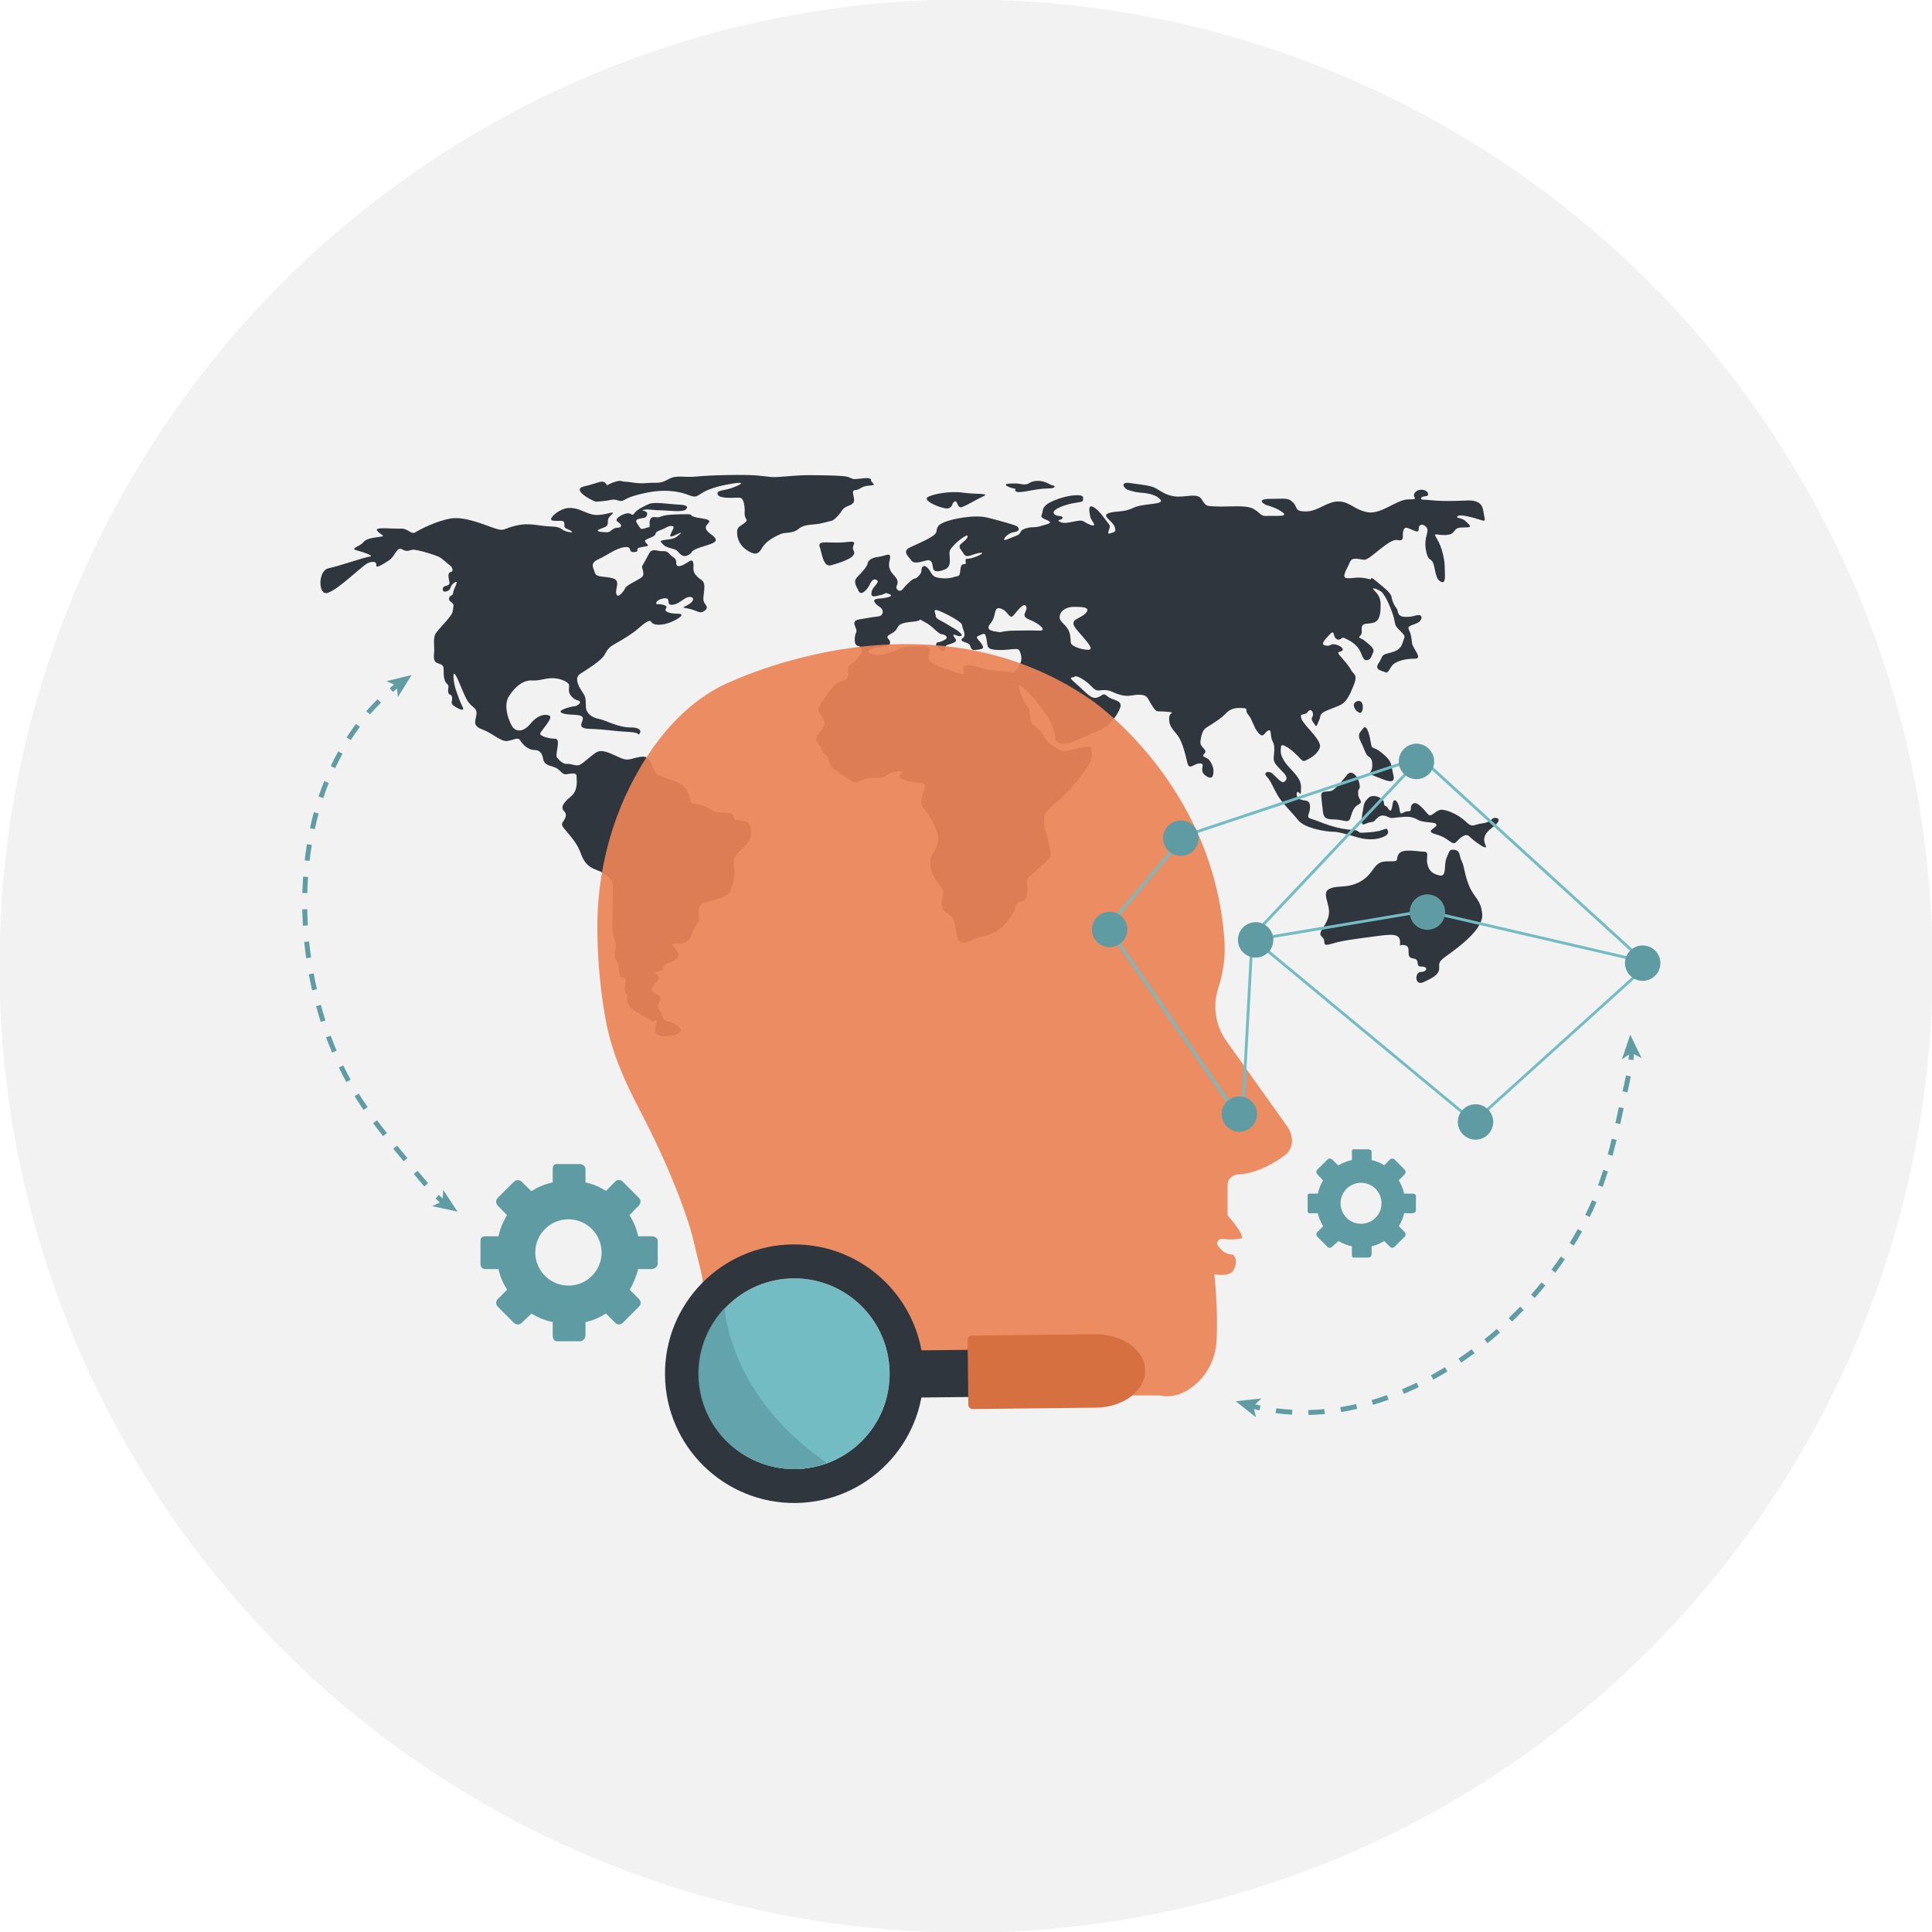 <?xml version="1.0" encoding="utf-8"?>
<!-- Generator: Adobe Illustrator 16.0.0, SVG Export Plug-In . SVG Version: 6.00 Build 0)  -->
<!DOCTYPE svg PUBLIC "-//W3C//DTD SVG 1.1//EN" "http://www.w3.org/Graphics/SVG/1.1/DTD/svg11.dtd">
<svg version="1.1" id="Layer_1" xmlns="http://www.w3.org/2000/svg" xmlns:xlink="http://www.w3.org/1999/xlink" x="0px" y="0px"
	 width="84.148px" height="84.148px" viewBox="0 0 84.148 84.148" enable-background="new 0 0 84.148 84.148" xml:space="preserve">
<g>
	<circle opacity="0.22" fill="#C6C5C5" cx="42.074" cy="42.074" r="42.099"/>
	<g>
		<g>
			<g>
				<path fill="#2F363E" d="M32.41,35.76c-0.39-0.098-0.412,0.02-0.455-0.176c-0.043-0.196-0.303-0.196-0.542-0.196
					c-0.238,0-0.324-0.02-0.52-0.177c-0.195-0.155-0.607-0.176-0.737-0.215c-0.13-0.038-0.064-0.372-0.325-0.686
					c-0.26-0.313-0.801-0.372-1.148-0.549c-0.347-0.176-0.237-0.861-0.736-0.803c-0.499,0.06-0.542,0.235-0.997,0.02
					s-0.759-0.353-0.997-0.197c-0.238,0.157-0.542,0.452-0.693,0.53s-0.412-0.059-0.563-0.039c-0.152,0.02-0.326-0.138-0.434-0.274
					c-0.108-0.138,0.195-0.823-0.087-0.823s-0.65-0.117-0.65-0.216c0-0.098,0.586-0.686,0.412-0.783
					c-0.174-0.099-0.52-0.039-0.823,0.333s-0.586,0.353-0.737,0.215c-0.151-0.137-0.498-0.939-0.216-1.391
					c0.281-0.451,0.653-0.716,1-0.696c0.347,0.019,0.486-0.077,0.833-0.097s0.681,0.126,0.767,0.244
					c0.087,0.118-0.086,0.313,0.131,0.549c0.217,0.234,0.347,0.138,0.368,0.234c0.021,0.099-0.174,0.197-0.261,0.197
					c-0.086,0-0.802,0.176-0.52,0.293c0.281,0.118,0.78,0.02,0.889,0.177c0.108,0.156-0.347,0.489,0.304,0.51
					c0.649,0.019,1.083,0.099,1.451,0.117c0.369,0.02,0.629,0.039,0.672,0.117c0.044,0.079,0.304-0.293-0.303-0.293
					c-0.607,0-1.084-0.313-1.409-0.373c-0.325-0.059-0.542-0.255-0.563-0.49c-0.021-0.234,0.021-0.41-0.108-0.607
					c-0.13-0.195-0.455-0.666-0.151-0.861s0.91-0.568,1.062-0.823s0.151-0.313,0.499-0.509c0.347-0.196,0.759-0.451,0.953-0.627
					c0.195-0.177,0.521-0.451,0.585-0.313c0.064,0.137,0.368,0.177,0.737,0.059c0.368-0.118,0.823-0.411,0.434-0.411
					c-0.391,0-0.629-0.098-0.521-0.235s-0.26-0.196-0.368-0.177s-0.108-0.196,0.26-0.255s0.071,0.298,0.375,0.279
					c0.303-0.021,0.492-0.298,0.709-0.338c0.217-0.039,0.303,0.138,0.021,0.313c-0.282,0.177-0.368,0.118,0,0.195
					c0.368,0.079,0.477,0.255,0.693,0.079c0.217-0.177-0.043-0.235-0.064-0.471c-0.022-0.234,0.155-0.702-0.083-0.859
					c-0.238-0.156-0.351-0.315-0.351-0.473c0-0.156,0.043-0.489-0.195-0.333s-0.434,0.255-0.521,0.177
					c-0.087-0.079,0.044-0.235-0.151-0.354c-0.195-0.117-0.217-0.294-0.455-0.273c-0.238,0.02-0.478-0.157-0.606,0.098
					c-0.131,0.255-0.26,0.47-0.304,0.549c-0.044,0.078,0.152,0.353-0.021,0.489c-0.174,0.138-0.65,0.334-0.716,0.471
					c-0.064,0.137-0.324,0.489-0.39,0.255c-0.065-0.236,0.217-0.588-0.173-0.686c-0.391-0.099-0.694-0.021-0.76-0.235
					c-0.064-0.216-0.237-0.412,0.152-0.588c0.391-0.177,0.78-0.49,1.148-0.529c0.369-0.039,0.108,0.235,0.412,0.216
					c0.303-0.02-0.043-0.157,0.325-0.216s0.304-0.059,0.194-0.177c-0.108-0.117-0.043-0.137,0.238-0.255
					c0.282-0.117,0.066-0.195,0.347-0.294c0.282-0.098,0.348-0.195,0.499-0.195c0.152,0,0.13,0.059,0.043,0.235
					c-0.087,0.176-0.151,0.294,0.109,0.176c0.26-0.117,0.39-0.195,0.194-0.02c-0.194,0.177-0.325,0.177-0.606,0.216
					c-0.282,0.039-0.195,0.078-0.065,0.216c0.131,0.137,0.455,0.156,0.563,0.235c0.108,0.078,0.238,0.353,0.498,0.215
					c0.261-0.137,0.065-0.156,0.412-0.294c0.347-0.137,0.846-0.216,0.802-0.392c-0.043-0.177-0.39-0.274-0.434-0.49
					c-0.043-0.215,0.478-0.333-0.195-0.431c-0.671-0.098-0.281-0.177-0.606-0.177c-0.324,0-0.932,0-1.148,0.099
					c-0.216,0.098-0.346-0.06-0.455,0.098c-0.108,0.157,0.021,0.372-0.086,0.372c-0.109,0-0.304,0.157-0.391,0
					c-0.087-0.156-0.281-0.312-0.021-0.372c0.26-0.059,0.303-0.02,0.347-0.196c0.043-0.176-0.368-0.156-0.13-0.195
					s0.346,0.02,0.671,0.02s1.062,0.117,1.171-0.059c0.108-0.177-0.174-0.177-0.499-0.196c-0.324-0.02-0.888-0.117-1.126-0.02
					c-0.239,0.098-0.542,0.255-0.65,0.412c-0.108,0.155-0.108-0.04-0.325,0c-0.217,0.038-0.585,0.254-0.39,0.371
					c0.195,0.118,0.195,0.255-0.022,0.255c-0.216,0-0.281,0.196-0.433,0.196c-0.153,0-0.564-0.02-0.369-0.118
					c0.195-0.098,0.412-0.098,0.39-0.333c-0.021-0.234,0.217-0.312,0.217-0.392c0-0.078-0.52,0.176-0.932,0.059
					c-0.411-0.117-0.585-0.293-0.997-0.274c-0.411,0.021-0.953,0.51-0.693,0.549c0.261,0.039,0.456-0.039,0.499,0.079
					c0.043,0.117-0.043,0.215,0.108,0.273c0.151,0.06,0.434,0.216,0.064,0.138s-0.195-0.216-0.759-0.235
					c-0.562-0.02-0.91-0.176-1.494-0.039c-0.586,0.137-0.499,0.255-0.89,0.137c-0.39-0.117-1.332-0.56-1.982-0.441
					c-0.65,0.117-1.333,0.48-1.528,0.599c-0.195,0.117-0.302-0.181-0.648-0.161s-1.18-0.096-1.006,0.101
					c0.174,0.195,0.39,0.216,0.131,0.254c-0.261,0.04-0.608,0.06-0.737,0.236c-0.13,0.176-0.606,0.273-0.304,0.353
					c0.304,0.078,0.802,0.255,0.586,0.274c-0.218,0.02-1.323,0.411-1.8,0.509c-0.478,0.099-0.452,1.211-0.041,1.073
					c0.522-0.174,1.515-1.21,1.775-1.309c0.26-0.098,0.368-0.019,0.347,0.118s0.304-0.06,0.563-0.235s0.33-0.594,0.547-0.476
					c0.217,0.117,0.276,0.064,0.45,0.025c0.173-0.04,1.027,0.235,1.179,0.313s0.366,0.295,0.475,0.374
					c0.109,0.078,0.152,0.254,0.045,0.274c-0.109,0.019-0.132,0.117-0.109,0.274c0.021,0.156,0.109,0.294-0.108,0.332
					c-0.217,0.04-0.173,0.274-0.043,0.255c0.129-0.02,0.216-0.078,0.238-0.195s0.303-0.334,0.26-0.177s-0.151,0.313-0.151,0.431
					c0,0.118-0.152,0.099-0.174,0.217c-0.021,0.117,0.021,0.117,0.13,0.215s0.044,0.156,0.022,0.373
					c-0.022,0.215-0.673,0.802-0.759,0.998c-0.087,0.196-0.043,0.471-0.043,0.686c0,0.216-0.087,0.49,0.151,0.569
					c0.238,0.078,0.26,0.117,0.26,0.313c0,0.195,0,0.432,0.13,0.567c0.13,0.138,0.064,0.117,0.064,0.333s0.152,0.099,0.174,0.274
					c0.022,0.176-0.108,0.255,0.108,0.393c0.217,0.137,0.455,0.234,0.348,0.02c-0.109-0.217-0.174-0.393-0.282-0.706
					s-0.174-0.881-0.044-0.705c0.131,0.176,0.304,0.705,0.498,1.077c0.196,0.372,0.435,0.334,0.435,0.607
					c0,0.274-0.238,0.529,0.238,0.705c0.477,0.178,0.823,0.549,1.104,0.51c0.282-0.038,0.456-0.195,0.564-0.02
					c0.108,0.177,0.347,0.411,0.606,0.411s0.347,0.157,0.391,0.393c0.042,0.235,0.216,0.274,0.476,0.354
					c0.262,0.077,0.326,0.332,0.521,0.312c0.195-0.02,0.456-0.099,0.456,0.078s0.087,0.607-0.239,0.882
					c-0.325,0.275-0.476,0.47-0.303,0.647c0.173,0.176,0.021,0.353-0.065,0.489c-0.087,0.138,0.065,0.255,0.238,0.47
					c0.174,0.216,0.412,0.471,0.563,0.901c0.152,0.432,0.369,0.588,0.736,0.725c0.369,0.138,0.65,0.373,0.65,0.706
					s-0.021,1.47-0.021,1.802c0,0.334,0.194,0.667,0.13,0.922c-0.065,0.255,0,0.47,0.086,0.567c0.087,0.099,0.065,0.313,0.087,0.529
					s0.281,0.06,0.281,0.255s-0.107,0.49,0.022,0.588s-0.152,0.45,0.433,0.784c0.586,0.332,0.629,0.353,0.672,0.411
					c0.043,0.058,0.238-0.118,0.238-0.02c0,0.098-0.324,0.674,0.282,0.674c0.607,0,0.976-0.204,0.607-0.458
					c-0.369-0.255-0.586-0.139-0.65-0.392c-0.065-0.256-0.152-0.216-0.195-0.393c-0.044-0.176,0.152-0.255,0.087-0.432
					c-0.065-0.176-0.377-0.195-0.355-0.371c0.021-0.175,0.225-0.333,0.269-0.412c0.043-0.078,0.043-0.156-0.065-0.235
					c-0.108-0.078-0.086-0.098,0.065-0.137c0.152-0.04,0.174,0.02,0.238-0.176c0.065-0.196,0.26-0.177,0.347-0.235
					c0.087-0.06,0.391-0.138,0.282-0.392c-0.108-0.255-0.396-0.403-0.159-0.403c0.239,0,0.549,0.011,0.7-0.264
					c0.152-0.273,0.087-0.333,0.261-0.548c0.173-0.216,0.095-0.403,0.095-0.56s0.014-0.304,0.252-0.401s1.019-0.216,1.127-0.509
					c0.108-0.294,0.217-0.608,0.173-0.921c-0.043-0.314-0.064-0.51,0.174-0.765c0.238-0.254,0.542-0.471,0.542-0.705
					S32.801,35.859,32.41,35.76z"/>
				<path fill="#2F363E" d="M36.464,22.499c0.239-0.234,0.174-0.353,0.499-0.47c0.324-0.118,0.238-0.274,0.194-0.51
					c-0.043-0.235,0.133-0.141,0.263-0.219s0.192-0.134,0.496-0.154c0.304-0.019,0.021-0.117,0.021-0.234
					c0-0.118-0.216-0.098-0.521-0.059c-0.303,0.039-0.26,0-0.477-0.079c-0.216-0.078-1.495-0.078-1.82-0.078
					s-0.91,0.059-1.213,0.078c-0.304,0.02-0.282,0-0.867-0.059c-0.586-0.059-2.124-0.02-2.688,0.039
					c-0.563,0.06-0.885-0.089-1.254,0.127c-0.368,0.215-0.539,0.12-0.95,0.16c-0.412,0.039-0.697-0.058-0.892-0.058
					c-0.195,0-0.174-0.098-0.521,0.02c-0.347,0.118-0.239,0.196-0.368,0.04c-0.131-0.157-0.304,0-0.91,0.137
					c-0.607,0.137,0.3,0.613,0.495,0.672c0,0,0.412-0.02,0.65-0.078s0.347,0.078,0.498,0.039s0.195-0.177,1.062-0.353
					c0.866-0.177,1.474-0.039,1.82,0.098s0.347,0.059,0.649-0.117c0.304-0.177,0.824-0.313,1.365-0.392
					c0.543-0.079,0.195,0.097-0.15,0.215c-0.348,0.117-0.651,0.078-0.585,0.274c0.064,0.195,0.735,0.137,0.931,0.137
					s0.218,0.274,0.239,0.432c0.021,0.157-0.021,0.234,0.021,0.392c0.044,0.157,0.153,0.137-0.042,0.294s-0.305,0.137-0.305,0.411
					s0.131,0.568,0.435,0.765c0.303,0.195,0.477,0.215,0.65-0.098c0.172-0.313,0.584-0.51,0.802-0.608
					c0.216-0.098,0.519,0,0.801-0.234c0.281-0.235,0.65-0.138,1.062-0.255S36.226,22.735,36.464,22.499z"/>
				<path fill="#2F363E" d="M36.846,23.612c-0.649,0.078-1.257-0.117-1.147,0.196c0.107,0.313,0.156,0.909,0.503,0.811
					c0.596-0.168,1.131-0.376,0.979-0.631C37.029,23.733,37.497,23.533,36.846,23.612z"/>
				<path fill="#2F363E" d="M41.036,22.108c0.022,0.005,0.046,0.008,0.065,0.015c0.217,0.078,0.369-0.039,0.391-0.196
					c0.238-0.313,0.151,0.255,0.412,0.157c0.26-0.099,0.629-0.334,0.931-0.471c0.305-0.138-0.367-0.078-0.909-0.157
					c-0.542-0.078-1.3,0.06-1.518,0.196C40.206,21.78,40.72,22.027,41.036,22.108z"/>
				<path fill="#2F363E" d="M44.24,21.296c0,0-0.107,0.137,0.153,0.137c0.26,0,0.801-0.157,1.235-0.157
					c0.434,0,0.304-0.137,0.216-0.137c-0.087,0-0.324-0.215-0.672-0.195c-0.348,0.019-0.323,0.155-0.541,0.155
					c-0.217,0-0.173-0.059-0.629-0.038C43.548,21.08,44.003,21.257,44.24,21.296z"/>
				<path fill="#2F363E" d="M64.633,22.417c-0.043-0.234-0.018-0.655-0.748-0.618c-1.3,0.065-1.627-0.034-1.867-0.034
					c-0.237,0-0.115-0.15,0.058-0.15c0.175,0,0.169-0.173-0.004-0.252c-0.175-0.078-0.416-0.019-0.481,0.157
					c-0.064,0.177,0.247,0.231-0.251,0.231c-0.499,0-1.176,0.659-1.761,0.561c-0.585-0.098-0.762-0.451-1.261-0.47
					c-0.498-0.02-0.916,0.434-1.437,0.434s-0.346-0.177-0.563-0.392c-0.216-0.217-0.324-0.157-0.976-0.157
					c-0.649,0-0.303,0.235-0.173,0.274s0.477,0.137,0.717,0.333c0.237,0.195-0.435,0.118-0.717,0.138
					c-0.28,0.02-0.259-0.138-0.585-0.314c-0.326-0.176-1.127-0.077-1.582-0.098c-0.456-0.02-0.478,0-0.65-0.294
					c-0.174-0.294-0.541-0.137-1.019-0.137c-0.477,0-0.736-0.216-0.976-0.354c-0.237-0.137-0.606-0.156-1.127-0.234
					c-0.52-0.079-0.237,0.294-0.043,0.313c0,0,0.216,0.078,0.434,0.098c0.216,0.02,0.672,0.04,0.909,0.294
					c0.239,0.255-0.736,0.157-1.17,0.373c-0.434,0.215-0.779,0.117-1.084,0.234c-0.302,0.118,0.153,0.314,0.262,0.568
					c0.107,0.255,0,0.255-0.196,0.313c-0.194,0.059,0.066-0.273-0.021-0.372c-0.087-0.098-0.411-0.607-0.672-0.765
					c-0.259-0.156-0.216,0.138-0.173,0.354s0.108,0.216,0.173,0.371c0.064,0.158-0.28,0-0.455-0.117
					c-0.173-0.117-0.736,0.157-0.997,0.039c-0.26-0.117,0.086-0.077,0.086-0.196c0-0.116-0.303-0.02-0.389-0.195
					s0.542-0.392,0.933-0.45c0.389-0.06,0.346-0.06,0.346-0.236c0-0.175-0.693-0.116-1.278,0.138
					c-0.587,0.255-0.434,0.432-0.521,0.607c-0.086,0.177,0.194,0.196,0.324,0.294c0.132,0.098-0.151,0.138-0.41,0.216
					c-0.261,0.078-0.326,0-0.63,0.098c-0.303,0.098-0.13,0.216-0.389,0.313c-0.262,0.099-0.24,0.099-0.456,0.177
					s0.043-0.294,0.348-0.333c0.303-0.039,0.216-0.195,0.13-0.255c-0.087-0.059-0.65-0.216-1.257-0.373
					c-0.608-0.155-1.583,0.06-1.908,0.196c-0.325,0.138-0.304,0.236-0.346,0.432c-0.044,0.195-0.781,0.49-1.149,0.666
					c-0.368,0.177-0.044,0.411,0.065,0.568c0.108,0.156,0.347,0.078,0.65,0c0.303-0.078,0.259,0.254,0.303,0.372
					c0.043,0.117,0.217,0.138,0.499,0.02c0.281-0.117,0.217-0.392,0.217-0.549c0-0.156-0.065-0.234,0.129-0.451
					c0.196-0.215,0.368-0.352,0.541-0.449c0.175-0.099,0.153,0.078-0.107,0.273c-0.26,0.196-0.087,0.255,0.043,0.49
					c0.131,0.234,0.391,0,0.716-0.04c0.326-0.038-0.282,0.256-0.521,0.256s0,0.234-0.152,0.234c-0.151,0-0.173,0.098-0.194,0.333
					s-0.107,0.177-0.281,0.235c-0.173,0.06-0.434,0.078-0.716,0.02c-0.281-0.059-0.26-0.294-0.454-0.45
					c-0.196-0.156-0.239,0.078-0.239,0.177c0,0.098-0.194,0.313-0.28,0.313c-0.088,0-0.348,0.234-0.5,0.431
					c-0.151,0.195-0.259,0.078-0.303,0c-0.044-0.079,0.107-0.196,0.021-0.393c-0.087-0.195-0.434-0.352-0.325-0.803
					s-0.13-0.216-0.477-0.177c-0.348,0.04-0.456,0.177-0.477,0.295c-0.022,0.116-0.217,0.352-0.434,0.567
					c-0.218,0.216-0.065,0.393,0.043,0.627c0.108,0.235,0.391-0.078,0.478-0.273c0.086-0.196,0.194-0.295,0.324-0.196
					c0.13,0.098-0.194,0.273-0.238,0.51c-0.044,0.234,0.087,0.215,0.391,0.136c0.303-0.076,0.152-0.136,0.39-0.038
					c0.238,0.098-0.217,0.177-0.499,0.195c-0.281,0.02-0.173,0.196,0.065,0.354c0.238,0.156,0.131,0.392-0.021,0.411
					c-0.151,0.02-0.434,0.059-0.867,0.137c-0.433,0.078-0.043,0.393-0.13,0.567c-0.087,0.178-0.108,0.569,0.087,0.588
					c0.195,0.021,0.195,0.314,0.087,0.412c-0.108,0.099-0.131,0.195-0.391,0.372s-0.065,0.333-0.151,0.568
					c-0.087,0.236-0.304,0.099-0.564,0.354c-0.259,0.255-0.368,0.45-0.562,0.744c-0.195,0.294-0.217,0.313,0.022,0.666
					c0.237,0.353,0,0.45-0.195,0.765c-0.195,0.313,0.064,0.333,0.151,0.607c0.086,0.273,0.26,0.215,0.325,0.49
					c0.064,0.273,0.15,0.352,0.454,0.548c0.305,0.195,0.607,0.47,0.759,0.411c0.152-0.059,0.391-0.216,0.889-0.195
					c0.499,0.02,0.325-0.197,0.846-0.274c0.521-0.079,0.078,0.111,0.144,0.248c0.065,0.138,0.507,0.222,0.896,0.241
					c0.391,0.02,0.064,0.451,0.043,0.725c-0.021,0.274,0,0.274,0.195,0.51c0.195,0.236,0.456,0.765,0.521,1.039
					s-0.064,0.587-0.239,0.842c-0.173,0.255-0.108,0.843,0.261,1.273c0.368,0.432,0.151,0.411,0.151,0.862
					c0,0.45,0.26,0.373,0.455,0.627c0.195,0.256,0.109,0.725,0.282,0.98c0.173,0.254,0.477,0.019,0.823-0.099
					s0.499-0.077,0.91-0.353c0.412-0.273,0.737-0.823,0.737-0.98c0-0.155,0.13-0.215,0.348-0.293
					c0.216-0.079,0.173-0.588,0.151-0.725c-0.021-0.138,0.043-0.255,0.13-0.333c0.086-0.079,0.628-0.549,0.824-0.746
					c0.194-0.194,0.02-0.47-0.021-0.782c-0.045-0.313-0.175-0.432-0.175-0.804s-0.13-0.333,0.585-0.94s1.388-1.567,1.452-1.782
					c0.065-0.217,0.044-0.393,0-0.549c-0.043-0.157-0.976,0.156-1.191,0.156c-0.218,0-0.771-0.417-0.814-0.574
					c-0.043-0.156-0.206-0.328-0.486-0.562c-0.281-0.234-0.065-0.568-0.281-0.822c-0.218-0.255-0.326-0.627-0.369-0.843
					s0.326,0.156,0.606,0.449c0.283,0.295,0.65,0.844,0.76,1.039c0.108,0.196,0.194,0.491,0.216,0.726s0.194,0.274,0.456,0.255
					c0.259-0.021,1.17-0.45,1.495-0.589c0.324-0.136,0.715-0.548,0.866-0.939s-0.324-0.333-0.542-0.529
					c-0.216-0.195-0.216,0-0.477,0.059c-0.26,0.059-0.478-0.254-0.888-0.607c-0.412-0.353-0.153-0.234-0.064-0.313
					c0.086-0.078,0.496,0.177,0.736,0.431c0.239,0.255,0.28,0.157,0.562,0.157c0.281,0,0.348,0.118,0.715,0.215
					c0.369,0.098,0.563-0.038,0.88-0.008c0.313,0.03,0.271,0.165,0.486,0.479s0.13,0.216,0.606,0.256c0.478,0.039,0.13,0,0.13,0.273
					c0,0.274,0.043,0.372,0.326,0.705c0.28,0.333,0.389,0.961,0.475,1.274c0.089,0.313,0.262,0,0.542,0
					c0.282,0-0.08,0.298,0.239,0.528c0.369,0.266,0.348-0.115,0.348-0.232s-0.108-0.395-0.239-0.492
					c-0.13-0.098-0.303-0.079-0.151-0.235s-0.177-0.258-0.177-0.474c0-0.215,0.087-0.505,0.194-0.604
					c0.108-0.099,0.632-0.373,0.872-0.627c0.237-0.255,0.432-0.294,0.757-0.275c0.326,0.021,0.065,0.06,0.262,0.294
					c0.194,0.235,0.237,0.568,0.453,0.805c0.218,0.234,0.239-0.039,0.412-0.119c0.173-0.077,0.065,0.236,0.196,0.471
					c0.13,0.235,0.044,0.549,0.044,0.765c0,0.215,0.28,0.432,0.453,0.626c0.175,0.197,0.109,0.295,0,0.373
					c-0.108,0.078-0.324-0.196-0.497-0.353c-0.175-0.157-0.434-0.059-0.261,0.118c0.173,0.176,0.282,0.489,0.477,0.822
					s0.607,0.725,0.89,1.077c0.28,0.354,1.191,0.509,1.537,0.509c0.348,0,1.04,0.276,1.388,0.314c0.348,0.039,0.606,0,0.845-0.117
					c0.239-0.118,0.131-0.255,0.109-0.314c-0.021-0.058-0.196,0.06-0.434,0.099c-0.239,0.04-0.305,0.04-0.606,0.059
					c-0.303,0.02-0.11-0.098-0.434-0.117c-0.326-0.021-0.65-0.078-1.02-0.196c-0.367-0.117-0.563-0.215-0.822-0.294
					c-0.261-0.078-0.021-0.215-0.043-0.549c-0.021-0.332-0.262-0.195-0.458-0.313c-0.194-0.116-0.127-0.372-0.041-0.293
					c0.087,0.078,0.108,0.177,0.108-0.235s-0.412-0.686-0.672-1.039c-0.261-0.353-0.218-0.548-0.196-0.725
					c0.021-0.176,0.478,0.157,0.717,0.412c0.237,0.254,0.237,0.254,0.367,0.196c0.132-0.06,0.521-0.256,0.606-0.569
					c0.088-0.312-0.693-0.94-0.801-1.235c-0.108-0.293,0.151-0.117,0.28-0.312c0.132-0.197,0.283,0.077,0.196,0.215
					c-0.086,0.138,0.021,0.216,0.108,0.354c0.086,0.136,0.086,0,0.173-0.177c0.088-0.177,0.021-0.235,0.175-0.353
					c0.15-0.118,0.735-0.274,0.887-0.412c0.153-0.137,0.262-0.294,0.456-0.783c0.194-0.49-0.021-0.471-0.108-0.646
					c-0.086-0.177-0.348-0.472-0.499-0.647c-0.152-0.176-0.021-0.137,0.087-0.195c0.107-0.06,0.021-0.196-0.239-0.274
					c-0.26-0.078-0.216,0.078-0.454,0.039c-0.239-0.039-0.107-0.196,0.151-0.471c0.261-0.273,0.132,0.06,0.303,0.177
					c0.175,0.117,0.218-0.098,0.347-0.039c0.13,0.059,0.392,0.176,0.587,0.411s0.193,0.576,0.387,0.557
					c0.197-0.02,0.197-0.164,0.285-0.341c0.086-0.177-0.198-0.354-0.352-0.49c-0.151-0.138-0.344-0.117-0.214-0.234
					c0.132-0.118,0.021-0.294,0.089-0.432c0.064-0.138,0.302-0.059,0.541-0.156c0.238-0.099,0.26-0.432,0.26-0.784
					s-0.194-0.51-0.303-0.627c-0.109-0.118,0.13-0.059,0.326,0.078c0.194,0.138,0.496,0.882,0.562,1.176
					c0.066,0.294,0.021,0.294,0.282,0.549c0.26,0.254,0.173,0.216,0.087,0.51c-0.087,0.293-0.303,0.372-0.629,0.45
					c-0.325,0.078-0.216,0.138-0.412,0.432c-0.194,0.294,0.11,0.313,0.283,0.392s0.194-0.246,0.41-0.384
					c0.218-0.136,0.521-0.204,0.889-0.204c0.369,0-0.107-0.451-0.129-0.686c-0.021-0.235-0.044-0.392-0.132-0.568
					c-0.086-0.177,0.088-0.177,0.348-0.294c0.261-0.118,0.239-0.354,0.086-0.354c-0.15,0-0.28,0.098-0.628,0.079
					c-0.348-0.02-0.259-0.274-0.348-0.373c-0.086-0.098-0.194-0.312-0.216-0.489s-0.326-0.411-0.542-0.588s-0.347-0.294-0.347-0.215
					c0,0.078-0.13-0.021-0.435-0.04c-0.302-0.02-0.367,0.04-0.626,0.02c-0.261-0.02,0.02-0.411,0.13-0.686
					c0.107-0.274,0.41-0.117,0.649-0.117c0.237,0,1.076-0.936,1.423-0.858c0.346,0.079,0.194-0.195,0.262-0.411
					c0.062-0.216,0.216-0.098,0.41-0.02s0.261,0.099,0.261-0.078s0.173-0.216,0.324-0.059c0.076,0.078,0.061,0.207,0.029,0.315
					c-0.062,0.205-0.084,0.422-0.051,0.634c0.031,0.206,0.092,0.417,0.206,0.473c0.239,0.119,0.144,0.771,0.424,0.946
					c0.281,0.177,0.198-0.295,0.198-0.628c0-0.334-0.134-0.898-0.33-1.211c-0.194-0.314-0.064-0.177,0.303-0.177
					c0.369,0,0.391-0.117,0.479-0.216c0.087-0.098,0.151-0.117,0.476-0.117c0.326,0,0.132-0.118-0.021-0.274
					c-0.151-0.156-0.454-0.117-0.346-0.216c0.108-0.098,0.693,0.06,0.976,0.157C64.741,22.731,64.676,22.653,64.633,22.417z
					 M44.419,28.937c-0.129,0.236-0.194,0.393-0.391,0.334c-0.194-0.059-0.844-0.039-1.17-0.138
					c-0.325-0.098-0.802-0.274-0.889-0.058c-0.085,0.214,0.218,0.391-0.324,0.214c-0.542-0.176-1.127-0.391-1.192-0.549
					c-0.064-0.155,0.217-0.587-0.173-0.587c-0.391,0-0.933-0.021-1.105,0.098c-0.174,0.118-0.846,0.334-1.062,0.274
					c-0.196-0.053-0.498-0.117-0.151-0.254c0.347-0.139,0.76-0.06,0.803-0.256c0.043-0.195-0.304-0.234,0.043-0.41
					c0.346-0.177,0.217-0.334,0.455-0.432c0.238-0.099,0.562-0.078,0.736-0.137c0.173-0.06-0.064-0.118,0.282,0.059
					c0.347,0.176,0.563,0.51,0.736,0.528c0.174,0.02,0.282,0.138,0.174,0.216s-0.282,0.137-0.347,0.137s-0.108,0.156-0.044,0.177
					c0.065,0.02,0.217,0.274,0.325,0.196s-0.039-0.207,0.156-0.266c0.194-0.059,0.43-0.127,0.343-0.244s-0.174-0.255,0-0.177
					c0.173,0.078,0.377,0.065,0.182-0.111c-0.195-0.176-0.312-0.202-0.551-0.358s-0.497-0.235-0.497-0.353s-0.153-0.334,0.086-0.255
					c0.238,0.078,1.062,0.489,1.062,0.646s0.218,0.431,0.021,0.568c-0.194,0.137,0.196,0.176,0.282,0.254
					c0.087,0.078,0.043,0.295,0.281,0.256c0.239-0.039,0.414-0.021,0.282-0.235c-0.13-0.216-0.348-0.313-0.13-0.392
					c0.216-0.078,0.262-0.177,0.324,0.156c0.066,0.333-0.021,0.45,0.498,0.471c0.521,0.019,0.868-0.118,0.933,0.019
					C44.463,28.467,44.549,28.702,44.419,28.937z M45.266,27.467c-0.348-0.019-0.86,0.001-1.143,0.001
					c-0.283,0-0.565,0.068-0.565,0.068c-0.237-0.039-0.699-0.049-0.416-0.383c0.28-0.332,0.107-0.764,0.455-0.646
					c0.346,0.118,0.361,0.536,0.577,0.261c0.218-0.274,0.462-0.554,0.528-0.338c0.064,0.215-0.305,0.392,0.151,0.567
					C45.307,27.174,45.612,27.488,45.266,27.467z M47.4,28.3c-0.326,0-0.764-0.167-0.764-0.323s-0.035-0.355-0.035-0.355
					c-0.11-0.441-0.448-0.484-0.448-0.738c0-0.255,0.264-0.453,0.608-0.453c0.348,0,0.786,0.004,0.524,0.278
					c-0.259,0.273-0.762,0.25-0.416,0.682C47.217,27.821,47.726,28.3,47.4,28.3z"/>
				<path fill="#2F363E" d="M59.225,31.044c0.171,0.044,0.218-0.595-0.099-0.507C58.811,30.625,59.025,30.992,59.225,31.044z"/>
				<path fill="#2F363E" d="M59.615,32.956c0.147,0.089,0.171,0.243,0.147,0.485s-0.27,0.22,0.145,0.374
					c0.415,0.154,0.901,0.418,0.78-0.066c-0.122-0.484-0.024-0.55-0.462-0.925c-0.439-0.374-0.463-0.133-0.512-0.439
					c-0.05-0.31-0.171-0.882-0.342-0.661c-0.149,0.194-0.268,0.265-0.097,0.595S59.47,32.868,59.615,32.956z"/>
				<path fill="#2F363E" d="M58.691,33.727c-0.147,0.172-0.438,0.552-0.634,0.683c-0.194,0.133-0.534-0.043-0.511,0.266
					c0.025,0.307,0.05,0.439,0.073,0.66c0.025,0.22,0.074,0.352,0.438,0.352c0.367,0,0.536,0.11,0.659,0.066
					c0.122-0.044,0.097-0.241,0.242-0.507c0.146-0.265,0.391-0.197,0.292-0.396c-0.096-0.197-0.096-0.153-0.096-0.352
					s0.121-0.066,0.049-0.396C59.128,33.772,58.862,33.529,58.691,33.727z"/>
				<path fill="#2F363E" d="M63.83,35.775c-0.316-0.308-0.853-0.528-1.072-0.506c-0.22,0.021-0.414,0.33-0.536,0.22
					c-0.121-0.109-0.486-0.639-0.681-0.484c-0.196,0.154,0.023,0.331-0.22,0.331s-0.316,0.264-0.365-0.089s-0.243-0.528-0.293-0.265
					c-0.049,0.265-0.072,0.441-0.194,0.243c-0.121-0.198-0.194-0.066-0.194-0.265s-0.488-0.419-0.683-0.198
					c-0.122,0.138-0.171,0.154-0.218,0.463c-0.049,0.309-0.171,0.792,0.096,0.659c0.27-0.131,0.316-0.021,0.438-0.175
					c0.122-0.154,0.27-0.242,0.487-0.154c0.22,0.088,0.124,0.088,0.513,0.044c0.391-0.044,0.585-0.044,0.852,0.11
					c0.269,0.153,0.805,0.065,0.805,0.22s-0.562,0.265,0,0.418c0.56,0.154,0.682,0.507,0.853,0.331
					c0.171-0.177,0.414-0.419,0.585-0.243c0.169,0.177,0.826,0.661,0.706,0.396c-0.123-0.264-0.098-0.506,0.293-0.792
					c0.389-0.286,0.29-0.419,0.119-0.419c-0.168,0-0.168,0.198-0.559,0.242C64.17,35.907,64.146,36.083,63.83,35.775z"/>
				<path fill="#2F363E" d="M64.001,38.615c-0.22-0.507-0.22-0.902-0.342-1.123s-0.025-0.484-0.391-0.484
					c-0.147,0-0.146,0.088-0.268,0.374c-0.121,0.286,0.024,0.814-0.292,0.749c-0.316-0.066-0.463-0.198-0.536-0.485
					c-0.072-0.285,0.099-0.55-0.146-0.55c-0.243,0-0.926-0.154-1.095,0.088c-0.171,0.242,0.047,0.33-0.318,0.33s-0.51,0-0.707,0.221
					c-0.193,0.22-0.461,0.837-1.509,0.881c-1.047,0.044-0.511,0.55-0.511,1.101s-0.562,0.88-0.316,1.078
					c0.242,0.198-0.074,0.463,0.438,0.309c0.51-0.153,0.974-0.197,1.776-0.309c0.805-0.109,1.17-0.153,1.193,0.198
					c0.025,0.354-0.096,0.11,0.22,0.177c0.316,0.065-0.023,0.528,0.342,0.573c0.363,0.043,0.061,0.357,0.377,0.357
					c0.318,0,0.233,0.233-0.035,0.233c-0.268,0-0.275,0.623,0.113,0.447s0.689-0.335,0.689-0.599s-0.049-0.286,0.412-0.616
					c0.463-0.331,1.535-1.123,1.463-1.762C64.488,39.165,64.221,39.121,64.001,38.615z"/>
			</g>
		</g>
		<path opacity="0.92" fill="#EC8457" d="M31.334,29.918c0,0,8.779-4.544,16.171,0.553c0,0,5.348,3.598,5.824,10.474
			c0.05,0.714-0.049,1.429-0.271,2.108c-0.002,0.009-0.004,0.015-0.006,0.023c-0.245,0.767-0.106,1.604,0.361,2.26l2.65,3.721
			c0,0,0.477,0.637-0.002,1.178c0,0-1.033,0.892-2.213,0.923c0,0-0.381,0.08-0.381,0.462v1.321c0,0,0.691,0.749,0.628,0.988
			c0,0-0.37,0.105-0.811,0.028c-0.109-0.02-0.222,0.039-0.259,0.142c-0.016,0.049-0.018,0.101,0.018,0.151
			c0.031,0.043,0.078,0.104,0.122,0.149c0.086,0.089,0.222,0.234,0.537,0.245c0,0,0.287,0.224,0,0.718c0,0-0.162,0.255-0.809,0.136
			c0,0,0.173,1.605,0.091,2.93c-0.048,0.784-0.427,1.516-1.057,1.985c-0.385,0.289-0.873,0.488-1.437,0.364H30.068
			c0,0-0.096-0.558,0.271-1.21c0.335-0.596,0.527-2.814,0.182-4.226c-0.065-0.265-0.253-1.03-0.315-1.297
			c-0.269-1.149-1.086-3.288-2.304-5.619c-0.716-1.37-1.267-2.599-1.525-4.022c-0.194-1.073-0.351-2.401-0.36-3.923
			c-0.016-2.452,0.598-4.873,1.833-6.991C28.647,32.119,29.776,30.747,31.334,29.918z"/>
		<g>
			<g>
				<line fill="#73BCC4" x1="61.629" y1="33.008" x2="51.43" y2="36.508"/>
				
					<rect x="56.468" y="29.367" transform="matrix(0.316 0.949 -0.949 0.316 71.628 -29.862)" fill="#73BCC4" width="0.124" height="10.782"/>
			</g>
			<g>
				<line fill="#73BCC4" x1="51.241" y1="36.785" x2="48.069" y2="40.555"/>
				
					<rect x="49.593" y="36.207" transform="matrix(0.764 0.646 -0.646 0.764 36.699 -22.918)" fill="#73BCC4" width="0.124" height="4.926"/>
			</g>
			<g>
				<line fill="#73BCC4" x1="48.33" y1="40.483" x2="54.044" y2="48.753"/>
				
					<rect x="46.161" y="44.555" transform="matrix(0.569 0.823 -0.823 0.569 58.788 -22.86)" fill="#73BCC4" width="10.055" height="0.124"/>
			</g>
			<g>
				<line fill="#73BCC4" x1="54.131" y1="48.432" x2="54.537" y2="40.991"/>
				
					<rect x="50.608" y="44.65" transform="matrix(-0.054 0.999 -0.999 -0.054 101.927 -7.116)" fill="#73BCC4" width="7.452" height="0.124"/>
			</g>
			<g>
				<line fill="#73BCC4" x1="54.592" y1="40.783" x2="61.728" y2="33.034"/>
				
					<rect x="58.098" y="31.643" transform="matrix(0.727 0.687 -0.687 0.727 41.262 -29.869)" fill="#73BCC4" width="0.124" height="10.533"/>
			</g>
			<g>
				<line fill="#73BCC4" x1="61.975" y1="33.102" x2="71.68" y2="41.956"/>
				
					<rect x="60.26" y="37.467" transform="matrix(0.739 0.674 -0.674 0.739 42.754 -35.237)" fill="#73BCC4" width="13.137" height="0.124"/>
			</g>
			<g>
				<line fill="#73BCC4" x1="71.524" y1="42.241" x2="64.266" y2="48.866"/>
				
					<rect x="67.833" y="40.641" transform="matrix(0.67 0.742 -0.742 0.67 56.192 -35.365)" fill="#73BCC4" width="0.122" height="9.826"/>
			</g>
			<g>
				<line fill="#73BCC4" x1="64.157" y1="48.837" x2="54.363" y2="40.72"/>
				
					<rect x="52.899" y="44.718" transform="matrix(0.77 0.638 -0.638 0.77 42.205 -27.512)" fill="#73BCC4" width="12.721" height="0.123"/>
			</g>
			<g>
				<line fill="#73BCC4" x1="54.889" y1="40.863" x2="62.321" y2="39.641"/>
				
					<rect x="58.542" y="36.486" transform="matrix(0.166 0.986 -0.986 0.166 88.589 -24.211)" fill="#73BCC4" width="0.124" height="7.53"/>
			</g>
			<g>
				<line fill="#73BCC4" x1="62.167" y1="39.727" x2="71.565" y2="41.91"/>
				
					<rect x="62.043" y="40.758" transform="matrix(0.974 0.226 -0.226 0.974 10.979 -14.08)" fill="#73BCC4" width="9.648" height="0.123"/>
			</g>
			<circle fill="#5E9BA3" cx="61.694" cy="33.164" r="0.772"/>
			<circle fill="#5E9BA3" cx="51.43" cy="36.507" r="0.771"/>
			<circle fill="#5E9BA3" cx="48.329" cy="40.482" r="0.771"/>
			<circle fill="#5E9BA3" cx="54.689" cy="40.936" r="0.771"/>
			<circle fill="#5E9BA3" cx="62.171" cy="39.726" r="0.771"/>
			<circle fill="#5E9BA3" cx="71.547" cy="41.949" r="0.771"/>
			<circle fill="#5E9BA3" cx="64.266" cy="48.867" r="0.771"/>
			<circle fill="#5E9BA3" cx="53.98" cy="48.522" r="0.771"/>
		</g>
		<g>
			<path fill="#2F363E" d="M42.423,60.843c0.478-0.005,0.857-0.47,0.852-1.037l0,0c-0.008-0.567-0.398-1.021-0.874-1.017
				l-3.153,0.034c-0.312-0.077-0.196,2.077,0.023,2.055L42.423,60.843z"/>
			<path fill="#D67040" d="M42.382,61.369l-0.01,0.001c-0.107,0.001-0.196-0.075-0.196-0.172l-0.032-2.851
				c-0.001-0.095,0.085-0.175,0.193-0.175l0.655-0.008c0.002,0,0.002,0,0.002,0l4.703-0.051c1.196-0.014,2.172,0.691,2.182,1.574
				c0.01,0.884-0.95,1.611-2.146,1.624l-5.352,0.059V61.369z"/>
			<path fill="#2F363E" d="M34.657,65.463c3.111-0.035,5.604-2.584,5.569-5.693c-0.034-3.11-2.584-5.604-5.694-5.57
				c-3.11,0.034-5.604,2.584-5.568,5.694C28.998,63.005,31.547,65.497,34.657,65.463z M36.07,63.713
				c-0.443,0.169-0.925,0.265-1.429,0.27c-2.292,0.025-4.171-1.812-4.197-4.105c-0.012-1.126,0.426-2.153,1.146-2.909
				c0.745-0.783,1.794-1.274,2.96-1.287c2.293-0.027,4.173,1.812,4.197,4.104C38.766,61.574,37.652,63.112,36.07,63.713z"/>
			<circle fill="#73BCC4" cx="34.595" cy="59.831" r="4.153"/>
			<path opacity="0.76" fill="#5E9BA3" d="M34.611,63.983c0.504-0.005,0.97-0.101,1.399-0.27v-0.001
				c-4.218-2.869-4.445-6.641-4.451-6.744c-0.721,0.756-1.157,1.783-1.146,2.909C30.44,62.17,32.319,64.008,34.611,63.983z"/>
		</g>
		<path fill="#5E9BA3" d="M61.514,51.988h-0.357c-0.047-0.216-0.128-0.405-0.231-0.573l0.002-0.011l0.251-0.257
			c0.055-0.056,0.055-0.148,0-0.204l-0.438-0.439c-0.058-0.056-0.147-0.057-0.204-0.001l-0.246,0.251
			c-0.174-0.105-0.335-0.182-0.549-0.227v-0.002v-0.356c0-0.078-0.077-0.111-0.155-0.111h-0.62c-0.079,0-0.083,0.033-0.083,0.111
			v0.356c-0.216,0.049-0.416,0.128-0.585,0.232l-0.016-0.001l-0.259-0.252c-0.058-0.056-0.151-0.056-0.206,0l-0.442,0.438
			c-0.055,0.056-0.057,0.146,0,0.202l0.252,0.27c-0.106,0.174-0.183,0.357-0.228,0.573h-0.002h-0.355
			c-0.081,0-0.089,0.03-0.089,0.109v0.618c0,0.08,0.008,0.129,0.089,0.129h0.355c0.049,0.215,0.127,0.393,0.233,0.562l-0.002,0.005
			l-0.252,0.253c-0.057,0.056-0.057,0.148,0,0.204l0.438,0.439c0.055,0.056,0.145,0.056,0.202,0l0.28-0.253
			c0.175,0.107,0.369,0.183,0.585,0.228v0.002v0.356c0,0.079,0.008,0.134,0.087,0.134h0.618c0.08,0,0.153-0.055,0.153-0.134v-0.356
			c0.214-0.048,0.381-0.127,0.549-0.232l-0.002,0.001l0.252,0.251c0.057,0.058,0.147,0.058,0.202,0l0.438-0.437
			c0.057-0.057,0.057-0.147,0-0.203l-0.251-0.258c0.105-0.175,0.183-0.348,0.228-0.562l0,0h0.357c0.078,0,0.157-0.052,0.157-0.132
			v-0.619C61.671,52.014,61.592,51.988,61.514,51.988z M58.918,53.224c-0.01-0.003-0.018-0.007-0.025-0.011
			c-0.027-0.013-0.053-0.026-0.076-0.041c-0.012-0.007-0.023-0.016-0.035-0.023c-0.014-0.009-0.023-0.017-0.036-0.026
			c-0.006-0.004-0.012-0.008-0.018-0.012c-0.033-0.026-0.062-0.053-0.092-0.083c-0.027-0.029-0.055-0.061-0.078-0.096
			c-0.011-0.014-0.021-0.026-0.028-0.04c-0.027-0.042-0.051-0.086-0.07-0.133c-0.047-0.107-0.072-0.226-0.072-0.351
			c0-0.262,0.113-0.497,0.292-0.66c0.016-0.015,0.031-0.028,0.049-0.041c0.006-0.005,0.012-0.01,0.018-0.014
			c0.013-0.009,0.022-0.017,0.036-0.024c0.035-0.023,0.072-0.045,0.111-0.064c0.012-0.006,0.025-0.013,0.039-0.018
			c0.106-0.046,0.225-0.07,0.348-0.07c0.146,0,0.283,0.035,0.404,0.099c0.014,0.006,0.025,0.013,0.04,0.02
			c0.018,0.012,0.037,0.022,0.055,0.034c0.012,0.008,0.023,0.016,0.033,0.024c0.006,0.004,0.012,0.009,0.018,0.014
			c0.012,0.009,0.021,0.018,0.033,0.026c0.016,0.015,0.031,0.028,0.047,0.044c0.011,0.011,0.021,0.021,0.03,0.031
			c0.023,0.026,0.047,0.055,0.066,0.084c0.008,0.011,0.016,0.022,0.023,0.035c0.008,0.012,0.016,0.024,0.023,0.036
			c0.01,0.02,0.021,0.039,0.029,0.059c0.058,0.116,0.089,0.247,0.089,0.386c0,0.077-0.01,0.151-0.027,0.224
			c-0.004,0.014-0.008,0.028-0.012,0.042c-0.008,0.021-0.016,0.041-0.023,0.062c-0.004,0.013-0.01,0.027-0.017,0.04
			c-0.004,0.009-0.008,0.018-0.012,0.026c-0.01,0.018-0.018,0.034-0.027,0.051c-0.008,0.012-0.016,0.024-0.023,0.036
			c-0.006,0.01-0.012,0.02-0.018,0.029c-0.006,0.008-0.012,0.016-0.018,0.023c-0.006,0.007-0.01,0.013-0.014,0.018
			c-0.008,0.012-0.018,0.022-0.027,0.033c-0.004,0.006-0.01,0.012-0.014,0.017c-0.01,0.011-0.02,0.021-0.03,0.03
			c-0.006,0.005-0.01,0.01-0.016,0.015c-0.02,0.02-0.041,0.039-0.064,0.057c-0.006,0.004-0.012,0.008-0.018,0.012
			c-0.01,0.01-0.021,0.018-0.033,0.026c-0.014,0.008-0.025,0.017-0.037,0.023c-0.006,0.004-0.012,0.007-0.018,0.011
			c-0.015,0.007-0.026,0.014-0.04,0.021c-0.121,0.062-0.259,0.097-0.404,0.097c-0.117,0-0.231-0.023-0.333-0.063
			C58.936,53.233,58.926,53.229,58.918,53.224z"/>
		<path fill="#5E9BA3" d="M28.373,53.845h-0.576c-0.078-0.357-0.207-0.643-0.377-0.917l0.002-0.011l0.407-0.412
			c0.091-0.091,0.091-0.24,0-0.33l-0.708-0.71c-0.091-0.092-0.238-0.092-0.328-0.001l-0.399,0.407
			c-0.282-0.172-0.533-0.296-0.892-0.369V51.5v-0.577c0-0.128-0.121-0.223-0.249-0.223H24.25c-0.128,0-0.177,0.095-0.177,0.223V51.5
			c-0.357,0.077-0.65,0.206-0.924,0.377l-0.016-0.002l-0.415-0.408c-0.091-0.091-0.24-0.091-0.331,0l-0.71,0.708
			c-0.091,0.092-0.092,0.238-0.001,0.329l0.407,0.424c-0.173,0.283-0.295,0.56-0.369,0.917h-0.003h-0.576
			c-0.128,0-0.208,0.07-0.208,0.199v1.002c0,0.128,0.08,0.229,0.208,0.229h0.576c0.079,0.356,0.207,0.625,0.377,0.898l-0.002,0.003
			l-0.407,0.407c-0.091,0.092-0.091,0.239,0,0.329l0.708,0.709c0.091,0.09,0.237,0.09,0.328,0l0.433-0.407
			c0.282,0.171,0.567,0.294,0.925,0.367v0.002v0.577c0,0.128,0.055,0.26,0.183,0.26h1.003c0.128,0,0.243-0.132,0.243-0.26v-0.577
			c0.358-0.078,0.618-0.206,0.892-0.375l-0.002,0.002l0.406,0.407c0.09,0.09,0.237,0.09,0.327,0l0.708-0.709
			c0.091-0.091,0.091-0.237,0-0.328l-0.407-0.406c0.173-0.283,0.295-0.613,0.368-0.899h0.003h0.576c0.128,0,0.274-0.105,0.274-0.234
			v-1.002C28.648,53.909,28.501,53.845,28.373,53.845z M24.173,55.868c-0.014-0.006-0.027-0.011-0.042-0.018
			c-0.041-0.021-0.083-0.044-0.122-0.068c-0.021-0.012-0.04-0.024-0.059-0.037c-0.02-0.013-0.038-0.026-0.057-0.04
			c-0.009-0.007-0.019-0.014-0.027-0.021c-0.053-0.043-0.103-0.087-0.148-0.135c-0.047-0.047-0.089-0.1-0.129-0.154
			c-0.016-0.021-0.03-0.043-0.045-0.064c-0.044-0.069-0.082-0.14-0.114-0.215c-0.074-0.174-0.116-0.365-0.116-0.567
			c0-0.424,0.183-0.805,0.473-1.068c0.026-0.023,0.053-0.046,0.08-0.067c0.009-0.007,0.019-0.014,0.027-0.021
			c0.019-0.014,0.037-0.027,0.057-0.04c0.058-0.04,0.118-0.075,0.181-0.105c0.021-0.009,0.043-0.019,0.064-0.028
			c0.173-0.073,0.362-0.113,0.562-0.113c0.237,0,0.46,0.058,0.657,0.157c0.021,0.011,0.041,0.022,0.062,0.034
			c0.03,0.018,0.06,0.035,0.089,0.056c0.019,0.013,0.037,0.026,0.056,0.04c0.009,0.007,0.02,0.014,0.028,0.021
			c0.019,0.014,0.036,0.029,0.053,0.044c0.026,0.023,0.052,0.046,0.076,0.071c0.017,0.017,0.032,0.033,0.048,0.05
			c0.039,0.043,0.075,0.088,0.109,0.135c0.013,0.02,0.026,0.039,0.039,0.058c0.012,0.021,0.024,0.039,0.035,0.06
			c0.018,0.03,0.034,0.061,0.05,0.094c0.091,0.188,0.142,0.401,0.142,0.625c0,0.124-0.016,0.245-0.046,0.361
			c-0.005,0.022-0.012,0.045-0.019,0.067c-0.011,0.034-0.022,0.067-0.036,0.1c-0.008,0.022-0.018,0.045-0.026,0.065
			c-0.007,0.015-0.014,0.028-0.021,0.042c-0.014,0.028-0.027,0.055-0.044,0.082c-0.011,0.021-0.023,0.041-0.035,0.06
			c-0.011,0.016-0.021,0.031-0.031,0.047c-0.009,0.013-0.02,0.026-0.029,0.038c-0.007,0.011-0.014,0.02-0.021,0.028
			c-0.015,0.019-0.029,0.037-0.044,0.054c-0.008,0.01-0.015,0.018-0.023,0.025c-0.016,0.018-0.031,0.034-0.048,0.05
			c-0.008,0.009-0.016,0.017-0.024,0.024c-0.034,0.032-0.068,0.062-0.104,0.092c-0.009,0.007-0.02,0.014-0.028,0.021
			c-0.019,0.014-0.037,0.027-0.056,0.04c-0.02,0.013-0.039,0.025-0.06,0.037c-0.01,0.007-0.02,0.013-0.029,0.019
			c-0.021,0.011-0.041,0.022-0.062,0.033c-0.197,0.101-0.42,0.157-0.657,0.157c-0.19,0-0.371-0.036-0.538-0.103
			C24.203,55.882,24.189,55.875,24.173,55.868z"/>
		<g>
			<path fill="#5F9CA3" d="M17.112,30.136l-0.138-0.164c0.093-0.077,0.187-0.153,0.281-0.227l0.132,0.169
				C17.294,29.987,17.201,30.061,17.112,30.136z"/>
			<path fill="#5F9CA3" d="M18.48,51.676c-0.17-0.195-0.333-0.396-0.455-0.548l0.167-0.135c0.121,0.15,0.282,0.348,0.45,0.541
				L18.48,51.676z M17.581,50.578l-0.053-0.062c-0.135-0.163-0.269-0.322-0.399-0.482l0.165-0.136
				c0.132,0.159,0.264,0.317,0.398,0.479l0.054,0.064L17.581,50.578z M16.683,49.483c-0.157-0.198-0.299-0.383-0.434-0.563
				l0.172-0.128c0.134,0.179,0.274,0.362,0.431,0.558L16.683,49.483z M15.834,48.342c-0.099-0.144-0.195-0.288-0.285-0.43
				c-0.036-0.055-0.071-0.11-0.106-0.166l0.183-0.113c0.034,0.055,0.069,0.11,0.104,0.164c0.09,0.14,0.185,0.281,0.282,0.423
				L15.834,48.342z M15.083,47.128c-0.112-0.205-0.222-0.418-0.325-0.634l0.193-0.093c0.102,0.212,0.21,0.423,0.32,0.624
				L15.083,47.128z M14.465,45.845c-0.093-0.217-0.181-0.44-0.264-0.663l0.202-0.074c0.081,0.221,0.168,0.439,0.259,0.653
				L14.465,45.845z M13.97,44.509c-0.071-0.225-0.14-0.456-0.202-0.685l0.207-0.056c0.062,0.226,0.128,0.452,0.199,0.674
				L13.97,44.509z M13.595,43.133c-0.053-0.229-0.101-0.465-0.145-0.697l0.212-0.039c0.042,0.229,0.09,0.461,0.142,0.688
				L13.595,43.133z M13.336,41.734c-0.033-0.233-0.062-0.472-0.086-0.707l0.214-0.021c0.022,0.232,0.051,0.467,0.084,0.698
				L13.336,41.734z M13.194,40.317c-0.014-0.236-0.023-0.477-0.027-0.711l0.215-0.005c0.004,0.233,0.013,0.47,0.026,0.703
				L13.194,40.317z M13.384,38.899l-0.215-0.005c0.007-0.238,0.018-0.478,0.034-0.712l0.214,0.015
				C13.401,38.429,13.39,38.664,13.384,38.899z M13.483,37.496l-0.213-0.023c0.027-0.237,0.061-0.475,0.099-0.706l0.212,0.035
				C13.542,37.03,13.51,37.264,13.483,37.496z M13.711,36.113l-0.209-0.046c0.05-0.233,0.106-0.466,0.169-0.692l0.206,0.057
				C13.817,35.654,13.761,35.882,13.711,36.113z M14.08,34.759l-0.204-0.067c0.076-0.228,0.157-0.453,0.244-0.671l0.199,0.08
				C14.235,34.314,14.154,34.535,14.08,34.759z M14.598,33.457l-0.193-0.091c0.102-0.217,0.211-0.431,0.325-0.637l0.188,0.104
				C14.805,33.035,14.698,33.244,14.598,33.457z M15.275,32.233l-0.18-0.116c0.13-0.201,0.267-0.398,0.408-0.587l0.172,0.129
				C15.536,31.843,15.403,32.036,15.275,32.233z M16.115,31.115l-0.162-0.14c0.157-0.181,0.322-0.355,0.491-0.521l0.15,0.152
				C16.43,30.768,16.269,30.94,16.115,31.115z"/>
			<path fill="#5F9CA3" d="M19.239,52.446c-0.087-0.075-0.178-0.157-0.269-0.245l0.149-0.154c0.088,0.085,0.175,0.165,0.259,0.235
				L19.239,52.446z"/>
			<g>
				<polygon fill="#5F9CA3" points="17.926,29.4 16.828,29.669 17.281,29.868 17.331,30.36 				"/>
			</g>
			<g>
				<polygon fill="#5F9CA3" points="19.927,52.774 18.823,52.534 19.27,52.323 19.306,51.83 				"/>
			</g>
		</g>
		<g>
			<path fill="#5F9CA3" d="M54.857,61.429c-0.117-0.024-0.235-0.052-0.351-0.081l0.051-0.209c0.113,0.029,0.229,0.056,0.346,0.08
				L54.857,61.429z"/>
			<path fill="#5F9CA3" d="M56.99,61.628l-0.006-0.214c0.232-0.004,0.468-0.018,0.699-0.039l0.02,0.214
				C57.466,61.611,57.227,61.624,56.99,61.628z M56.275,61.616c-0.238-0.013-0.479-0.035-0.713-0.066l0.029-0.212
				c0.228,0.03,0.462,0.052,0.695,0.064L56.275,61.616z M58.412,61.501l-0.035-0.213c0.228-0.036,0.459-0.081,0.687-0.132
				l0.047,0.208C58.877,61.417,58.642,61.464,58.412,61.501z M59.802,61.186l-0.061-0.206c0.222-0.064,0.445-0.138,0.667-0.216
				l0.072,0.202C60.255,61.046,60.026,61.12,59.802,61.186z M61.145,60.708l-0.083-0.198c0.213-0.09,0.429-0.187,0.641-0.289
				l0.092,0.193C61.58,60.518,61.361,60.616,61.145,60.708z M62.429,60.087L62.326,59.9c0.202-0.109,0.406-0.229,0.606-0.35
				l0.112,0.184C62.841,59.857,62.635,59.976,62.429,60.087z M63.644,59.349l-0.12-0.178c0.192-0.13,0.385-0.267,0.573-0.405
				l0.128,0.172C64.034,59.079,63.838,59.217,63.644,59.349z M64.788,58.501l-0.136-0.167c0.183-0.146,0.363-0.298,0.538-0.452
				l0.142,0.161C65.156,58.199,64.973,58.354,64.788,58.501z M65.858,57.561l-0.149-0.154c0.169-0.162,0.336-0.329,0.499-0.498
				l0.155,0.149C66.198,57.228,66.029,57.398,65.858,57.561z M66.845,56.533l-0.16-0.142c0.156-0.177,0.31-0.357,0.457-0.536
				l0.165,0.134C67.157,56.173,67.002,56.356,66.845,56.533z M67.744,55.428L67.573,55.3c0.14-0.188,0.279-0.381,0.408-0.571
				l0.177,0.12C68.027,55.042,67.888,55.238,67.744,55.428z M68.547,54.251l-0.183-0.112c0.124-0.2,0.244-0.404,0.355-0.606
				l0.188,0.104C68.794,53.841,68.673,54.049,68.547,54.251z M69.24,53.005l-0.192-0.095c0.104-0.211,0.202-0.426,0.294-0.637
				l0.196,0.084C69.447,52.574,69.346,52.791,69.24,53.005z M69.804,51.696l-0.2-0.073c0.021-0.062,0.045-0.125,0.066-0.187
				c0.053-0.155,0.108-0.316,0.157-0.479l0.206,0.064c-0.053,0.165-0.106,0.327-0.161,0.485
				C69.851,51.569,69.827,51.633,69.804,51.696z M70.234,50.338l-0.208-0.057c0.059-0.214,0.115-0.438,0.175-0.683l0.21,0.05
				C70.349,49.898,70.292,50.122,70.234,50.338z M70.57,48.959l-0.21-0.047c0.045-0.202,0.09-0.407,0.133-0.613l0.018-0.078
				l0.21,0.046l-0.018,0.077C70.659,48.551,70.615,48.756,70.57,48.959z M70.881,47.579l-0.21-0.05
				c0.043-0.188,0.101-0.437,0.149-0.688l0.21,0.041C70.982,47.137,70.925,47.389,70.881,47.579z"/>
			<path fill="#5F9CA3" d="M71.143,46.171l-0.212-0.023c0.014-0.122,0.021-0.24,0.025-0.35l0.216,0.01
				C71.166,45.921,71.156,46.043,71.143,46.171z"/>
			<g>
				<polygon fill="#5F9CA3" points="53.821,61.031 54.706,61.73 54.586,61.251 54.942,60.909 				"/>
			</g>
			<g>
				<polygon fill="#5F9CA3" points="71.005,45.064 71.497,46.081 71.056,45.86 70.644,46.134 				"/>
			</g>
		</g>
	</g>
</g>
</svg>
